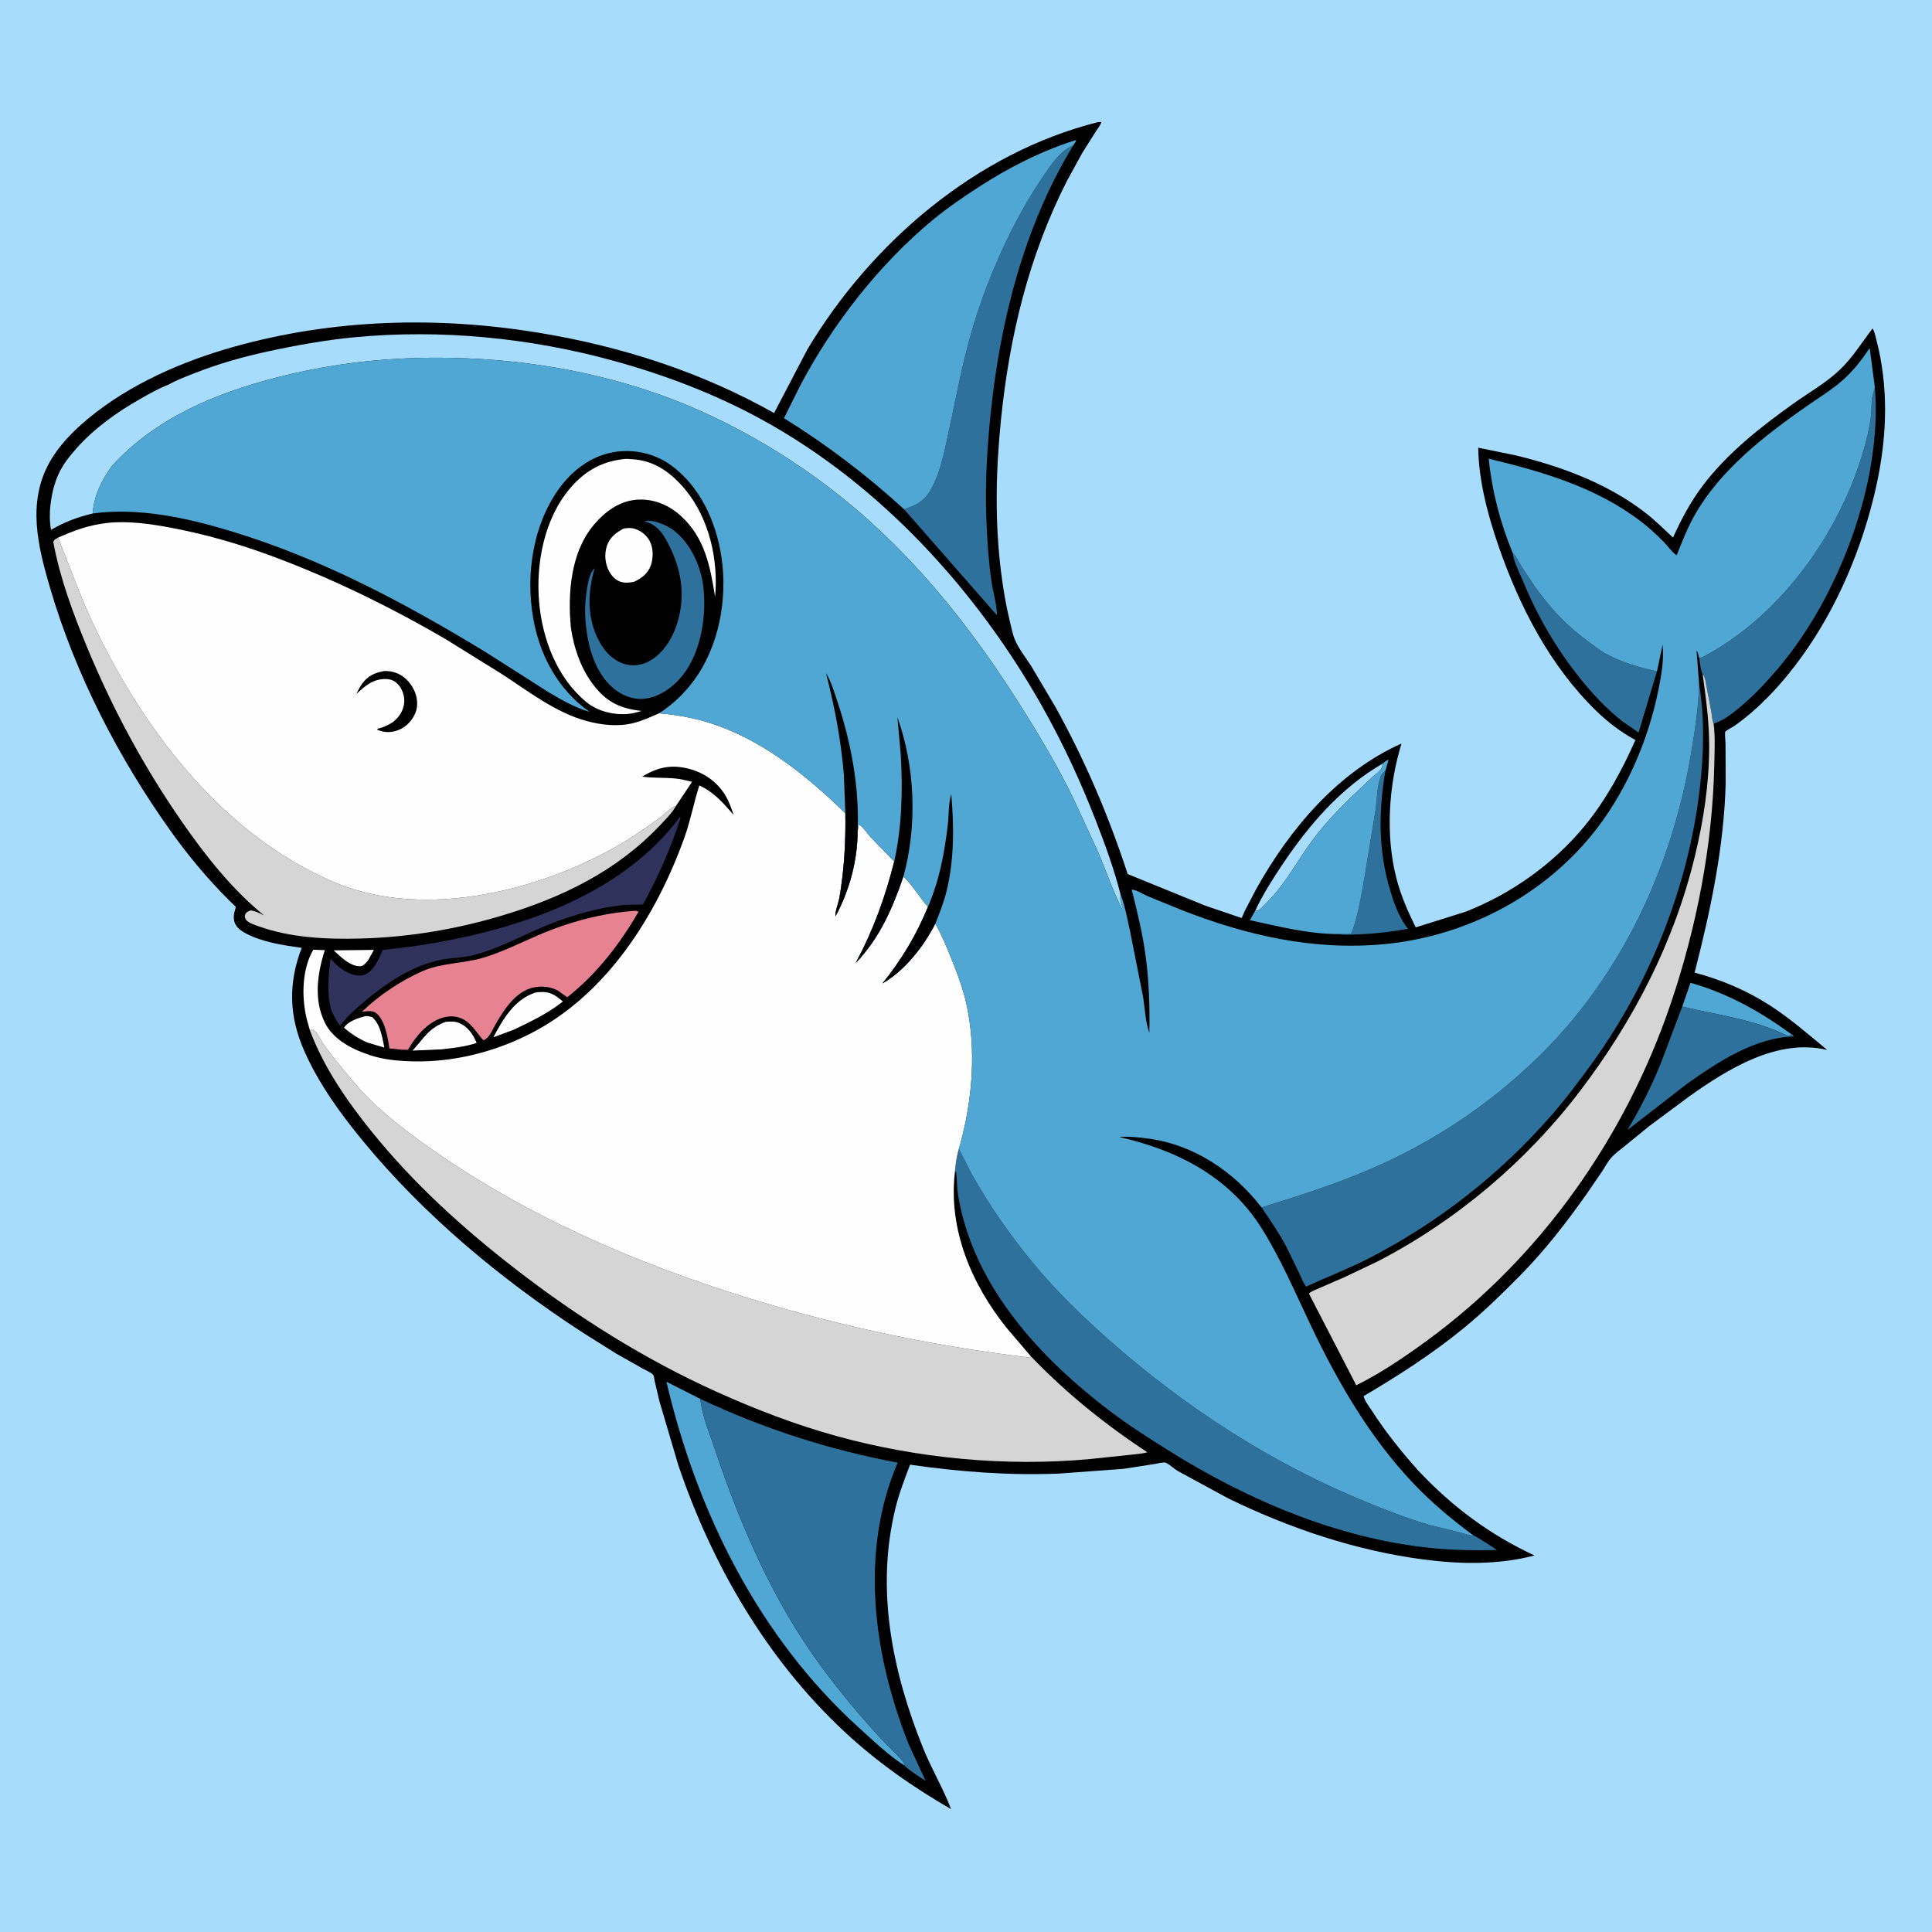 <svg version="1.1" xmlns="http://www.w3.org/2000/svg" style="display: block;" viewBox="0 0 2048 2048" width="1024" height="1024">
<path transform="translate(0,0)" fill="rgb(168,220,253)" d="M -0 -0 L 2048 0 L 2048 2048 L -0 2048 L -0 -0 z"/>
<path transform="translate(0,0)" fill="rgb(0,0,0)" d="M 1163.77 129.5 L 1167.5 129.32 C 1166.82 132.451 1163.52 136.37 1161.73 139.175 L 1147.5 161.699 L 1131.02 191.72 C 1090.52 271.519 1070.13 356.031 1061.1 444.646 C 1055.6 498.667 1054.43 552.406 1061.17 606.388 C 1063.35 623.84 1066.24 641.296 1070.42 658.388 C 1072.04 665.024 1073.39 672.411 1076.08 678.686 C 1080.11 688.089 1087.67 697.446 1093.18 706.141 L 1118.91 749.608 C 1150.19 805.959 1175.41 865.29 1195.38 926.533 L 1277.71 960.056 L 1315.16 972.794 C 1315.47 972.897 1315.81 973.283 1316.08 973.101 C 1316.64 972.716 1318.9 966.923 1319.33 966.008 L 1331.41 942.816 C 1366.88 879.102 1417.89 818.366 1485.65 788.202 C 1471.97 832.499 1468.62 885.362 1480.09 930.411 C 1484.84 949.053 1492.2 965.871 1500.73 983.051 L 1553.01 966.675 C 1601.61 947.797 1646.5 915.988 1679.67 875.693 C 1701.83 848.785 1719.67 816.264 1733.56 784.477 C 1717.99 775.88 1704.66 765.821 1691.93 753.431 C 1642.99 705.812 1610.59 642.679 1588.5 578.845 C 1577.15 546.043 1567.45 509.567 1566.99 474.602 L 1606.29 482.609 C 1654.94 494.342 1703.79 512.436 1743.77 543.227 C 1754.21 551.27 1763.78 560.845 1773.45 569.815 C 1782.32 550.443 1791.74 532.502 1804.57 515.37 C 1830.38 480.899 1865.98 452.872 1900.77 428.025 C 1917.27 416.238 1935.57 406.011 1950.29 391.978 C 1964 378.899 1973.48 363.238 1984.9 348.322 L 1985.49 348.972 C 1987.5 352.894 1988.59 358.582 1989.68 362.865 C 1992.62 374.386 1994.72 386.157 1996.13 397.961 C 2001.98 446.912 1995.29 495.122 1982.17 542.375 C 1965.07 603.951 1936.39 664.543 1896.02 714.299 C 1883.97 729.149 1870.31 743.691 1855.72 756.069 C 1850.05 760.884 1844.12 765.606 1837.97 769.816 C 1836.45 770.861 1829.58 774.416 1828.87 775.615 C 1828.13 776.853 1829.06 786.092 1829.12 788.177 L 1829.3 829.925 C 1827.5 898.229 1813.26 965.1 1796.36 1031.01 C 1825.01 1038.66 1851.95 1050.04 1876.86 1066.22 C 1898.2 1080.08 1917.34 1096.81 1936.9 1113 C 1884.27 1100.34 1831.66 1133.07 1790.73 1162.19 L 1748 1193.91 L 1723.47 1213.94 C 1718.26 1218.17 1712.29 1222.46 1707.8 1227.44 C 1704.13 1231.52 1701.44 1236.93 1698.42 1241.55 L 1681.65 1266.01 C 1660.07 1296.51 1637.24 1325.95 1610.93 1352.57 C 1592.24 1371.48 1572.82 1390.48 1552.26 1407.35 C 1518.77 1434.81 1482.74 1457.97 1445.53 1479.95 C 1446.43 1484.77 1451.25 1490.73 1453.91 1494.9 C 1468.51 1517.68 1485.21 1538.45 1503.18 1558.61 C 1538.99 1596.83 1579.09 1626.85 1626.68 1648.87 C 1587.87 1658.97 1547.99 1658.25 1508.5 1653.04 C 1436.61 1643.55 1367.62 1620.17 1302.52 1588.65 L 1248.17 1559.12 C 1244.65 1557.07 1238.98 1551.6 1235.56 1550.52 C 1233.13 1549.76 1226.41 1551.47 1223.68 1551.93 L 1190.8 1557.06 L 1121.85 1562.1 C 1068.53 1564.15 1017.46 1560.16 964.712 1552.61 C 959.069 1567.59 953.209 1582.54 949.359 1598.11 C 927.973 1684.59 945.802 1771.87 978.478 1852.94 C 987.353 1874.96 999.78 1895.64 1008.16 1917.76 C 967.381 1894.22 929.56 1867.76 895.04 1835.57 C 812.76 1758.85 754.815 1658.83 718.946 1552.86 L 698.938 1485.01 L 694.01 1464.11 C 693.655 1462.56 693.3 1458.67 692.524 1457.6 C 690.715 1455.12 684.691 1452.63 681.863 1451.06 L 652.578 1434.5 L 617.715 1412.59 C 531.785 1356.74 449.91 1288.74 384.67 1209.44 C 360.789 1180.42 338.183 1149.19 322.825 1114.72 C 306.309 1077.66 305.305 1042.33 319.851 1004.75 C 300.417 1002.08 278.019 998.737 260.493 989.403 C 251.015 984.355 246.086 978.388 248.408 967.252 C 248.686 965.919 249.979 962.407 249.851 961.264 C 249.818 960.969 242.764 954.337 241.964 953.535 C 219.611 931.098 199.421 906.91 181.038 881.126 C 125.547 803.295 79.971 714.981 53.048 623.079 C 40.133 578.99 28.767 533.029 52.277 490.5 C 62.395 472.196 77.769 456.658 93.779 443.443 C 137.508 407.35 193.102 382.992 247.437 367.738 C 353.322 338.012 463.858 335.009 572 352.888 C 659.281 367.318 743.301 394.331 820.56 437.849 L 855.911 370.305 C 923.509 257.287 1034.65 161.872 1163.77 129.5 z"/>
<path transform="translate(0,0)" fill="rgb(254,254,254)" d="M 353.688 1007.41 L 396.354 1006.92 L 390.027 1018.28 L 389.529 1018.86 C 386.925 1021.63 385.11 1024.43 381 1024.27 C 370.456 1023.86 360.991 1014.15 353.688 1007.41 z"/>
<path transform="translate(0,0)" fill="rgb(254,254,254)" d="M 387.287 1077.11 C 389.912 1076.9 392 1077.48 394.5 1078.15 C 403.436 1086.15 405.077 1099.29 407.42 1110.5 L 389.349 1105.12 C 379.965 1100.93 372.469 1096.13 364.646 1089.46 C 368.882 1082.51 379.876 1079.07 387.287 1077.11 z"/>
<path transform="translate(0,0)" fill="rgb(254,254,254)" d="M 472.57 1083.15 C 477.055 1082.93 481.737 1082.4 486 1084.1 C 495.911 1088.05 501.26 1096.1 505.257 1105.49 C 493.564 1109.59 480.369 1110.92 468.092 1112.34 L 437.27 1113.67 C 449.419 1100.59 454.405 1089.67 472.57 1083.15 z"/>
<path transform="translate(0,0)" fill="rgb(254,254,254)" d="M 567.393 1052.19 L 571.343 1051.69 C 582.63 1050.7 588.605 1054.69 596.678 1061.62 C 581.605 1073.84 561.713 1083.4 544.265 1091.66 L 522.997 1099.54 C 533.295 1080.04 545.434 1059.39 567.393 1052.19 z"/>
<path transform="translate(0,0)" fill="rgb(168,220,253)" d="M 1330.46 965.706 C 1338.27 948.788 1348.65 932.453 1359 917 C 1387.19 874.92 1421.2 834.981 1465.69 809.437 C 1465.41 811.619 1465.26 813.164 1464.04 815.055 C 1461.98 818.254 1457.36 821.297 1454.52 823.938 L 1431.29 846.011 C 1417.79 859.132 1404.27 873.445 1392.91 888.445 C 1376.02 910.753 1362.79 937.197 1342.8 956.777 C 1340.26 959.266 1337.47 962.741 1334.5 964.665 C 1333.23 965.487 1331.91 965.533 1330.46 965.706 z"/>
<path transform="translate(0,0)" fill="rgb(81,167,211)" d="M 1783.24 1067.04 L 1791.98 1041.81 C 1831.37 1052.85 1865.97 1072.32 1898.88 1096.25 L 1898.36 1097.36 L 1895 1098.22 C 1860.24 1080.51 1820.67 1076.04 1783.24 1067.04 z"/>
<path transform="translate(0,0)" fill="rgb(254,254,254)" d="M 661.164 560.24 L 662.054 560.117 L 663.542 559.958 C 666.805 559.589 669.426 559.545 672.621 560.489 C 679.417 562.497 685.497 567.402 688.808 573.681 C 692.693 581.047 692.656 591.912 689.807 599.598 C 686.654 608.106 680.237 612.928 672.276 616.663 C 667.578 617.627 663.219 618.156 658.5 616.902 C 652.829 615.395 648.308 610.523 645.64 605.5 C 641.297 597.323 640.493 587.401 643.34 578.629 C 646.269 569.605 653.197 564.512 661.164 560.24 z"/>
<path transform="translate(0,0)" fill="rgb(47,113,157)" d="M 1468.64 816.818 C 1461.17 859.958 1460.96 901.722 1473.69 944.012 C 1477.62 957.042 1482.27 970.326 1490.22 981.506 L 1492.54 984.583 C 1474.55 987.857 1457.06 989.851 1438.77 990.491 C 1432.26 990.719 1424.89 991.415 1418.51 990.138 C 1420.64 989.919 1430.83 990.466 1431.78 989.77 C 1434.02 988.134 1437.63 973.33 1438.38 970.5 C 1442.01 956.729 1444.15 942.659 1446.67 928.66 L 1458 859.5 C 1459.63 848.425 1459.73 833.174 1463.66 822.781 C 1464.5 820.551 1466.97 818.483 1468.64 816.818 z"/>
<path transform="translate(0,0)" fill="rgb(47,113,157)" d="M 1603.46 585.952 L 1604.04 586.552 C 1607.84 590.632 1610.11 595.884 1612.98 600.622 L 1627.04 621.841 C 1643.08 644.446 1661.06 663.722 1683.5 679.94 C 1689.72 684.436 1695.27 689.12 1702.09 692.843 C 1719.17 702.156 1737.55 707.654 1756.5 711.576 L 1736.93 776.538 L 1719.98 764.757 C 1703.31 751.907 1687.89 735.207 1674.76 718.828 C 1649.43 687.218 1629.69 652.981 1614.22 615.598 C 1610.41 606.411 1604.74 595.793 1603.46 585.952 z"/>
<path transform="translate(0,0)" fill="rgb(47,113,157)" d="M 1783.24 1067.04 C 1820.67 1076.04 1860.24 1080.51 1895 1098.22 L 1898.36 1097.36 L 1898.88 1096.25 C 1901.06 1097.37 1900.16 1096.56 1901.5 1098.75 C 1860.14 1099.82 1820.96 1125.72 1788.38 1148.85 L 1725.27 1197.75 C 1738.9 1174.75 1751.06 1150.81 1761 1125.98 L 1783.24 1067.04 z"/>
<path transform="translate(0,0)" fill="rgb(47,113,157)" d="M 683.131 552.5 L 684.972 552.198 C 693.512 550.993 707.028 556.829 713.854 561.998 C 731.899 575.664 742.742 599.372 745.474 621.439 C 749.241 651.869 743.36 690.829 723.917 715.547 C 714.086 728.046 699.176 738.986 683 740.697 C 670.977 741.968 658.771 737 649.779 729.21 C 629.4 711.556 622.187 682.065 620.569 656.248 C 619.949 647.76 620.203 638.879 621.352 630.454 C 622.345 623.175 624.328 606.919 630.321 602.372 C 623.421 626.396 622.052 650.883 632.407 674.196 C 638.104 687.023 647.069 698.71 660.758 703.482 C 669.291 706.457 678.711 705.636 686.743 701.621 C 702.425 693.783 712.562 677.307 717.718 661.089 C 727.149 631.422 722.356 602.777 707.999 575.664 C 701.678 563.727 696.383 556.509 683.131 552.5 z"/>
<path transform="translate(0,0)" fill="rgb(47,50,91)" d="M 720.345 866.5 L 721.548 866.74 C 711.245 898.649 697.775 929.421 681.562 958.755 C 674.245 959.26 666.98 958.747 659.642 959.508 C 634.999 962.066 608.889 969.623 585.777 978.443 C 557.205 989.348 530.919 1005.33 501 1012.68 C 491.968 1014.9 482.592 1015.21 473.404 1016.46 C 442.291 1020.7 414.068 1038.93 390.205 1058.42 C 379.272 1067.35 369.018 1076.11 360.426 1087.43 C 356.239 1081.72 353.342 1076.01 350.753 1069.47 C 346.375 1051.31 348.093 1034.51 350.379 1016.25 C 356.245 1023.02 362.926 1028.66 371.277 1032.09 C 375.882 1033.99 382.424 1035.26 387.125 1033 C 396.754 1028.36 401.763 1016.35 405.568 1007.03 L 436.895 1003.29 C 539.347 988.469 655.984 952.931 720.345 866.5 z"/>
<path transform="translate(0,0)" fill="rgb(81,167,211)" d="M 958.756 1871.57 C 941.45 1860.49 924.945 1844.57 909.748 1830.77 C 804.223 1734.96 738.566 1602.3 706.466 1464.71 L 742.419 1482.94 C 744.244 1500.61 752.086 1519.25 757.723 1536.02 C 784.886 1616.85 818.747 1695.53 869.253 1764.8 C 889.084 1792 910.831 1817.93 933.557 1842.76 L 955.215 1864.85 C 957.096 1866.93 958.619 1868.74 958.756 1871.57 z"/>
<path transform="translate(0,0)" fill="rgb(81,167,211)" d="M 1465.69 809.437 C 1467.53 808.028 1469.65 805.709 1471.95 805.457 L 1468.64 816.818 C 1466.97 818.483 1464.5 820.551 1463.66 822.781 C 1459.73 833.174 1459.63 848.425 1458 859.5 L 1446.67 928.66 C 1444.15 942.659 1442.01 956.729 1438.38 970.5 C 1437.63 973.33 1434.02 988.134 1431.78 989.77 C 1430.83 990.466 1420.64 989.919 1418.51 990.138 C 1387.55 990.232 1355.07 982.004 1324.92 975.433 L 1330.46 965.706 C 1331.91 965.533 1333.23 965.487 1334.5 964.665 C 1337.47 962.741 1340.26 959.266 1342.8 956.777 C 1362.79 937.197 1376.02 910.753 1392.91 888.445 C 1404.27 873.445 1417.79 859.132 1431.29 846.011 L 1454.52 823.938 C 1457.36 821.297 1461.98 818.254 1464.04 815.055 C 1465.26 813.164 1465.41 811.619 1465.69 809.437 z"/>
<path transform="translate(0,0)" fill="rgb(47,113,157)" d="M 1987.41 410.601 C 1995.74 509.965 1949.48 632.171 1885.33 707.956 C 1872.09 723.595 1857.97 738.64 1842.05 751.592 C 1834.44 757.785 1826.87 763.58 1817.46 766.693 L 1816.5 767.019 C 1814.92 764 1814.71 758.529 1814.17 755.066 L 1808.65 726.03 C 1807.91 722.303 1807.45 717.5 1804.87 714.642 C 1802.71 711.672 1802.03 701.785 1801.34 697.788 C 1803.65 697.025 1805.86 696.013 1808 694.855 C 1888.01 651.575 1948.96 566.19 1974.68 479.903 C 1978.36 467.55 1981.52 454.827 1983.18 442.035 C 1984.17 434.372 1983.34 423.694 1985.69 416.727 C 1986.38 414.693 1986.9 412.689 1987.41 410.601 z"/>
<path transform="translate(0,0)" fill="rgb(254,254,254)" d="M 663.924 486.409 L 672.5 486.95 C 695.06 488.939 712.276 501.971 726.353 518.936 C 751.861 549.676 761.702 593.563 758.02 632.682 C 752.856 600.188 747.085 569.669 721.285 546.47 C 708.5 534.974 692.444 528.473 675.13 529.705 C 656.387 531.039 641.031 542.596 629.328 556.539 C 604.83 585.726 601.731 629.165 605.145 665.236 C 608.498 687.95 616.243 710.354 630.874 728.369 C 644.458 745.095 659.058 751.389 680.244 753.613 C 675.859 754.887 671.306 756.225 666.753 756.695 C 651.066 758.313 633.551 754.202 621.26 743.982 C 590.487 718.397 574.993 677.645 571.522 638.666 C 567.85 597.418 576.897 549.728 604.408 517.5 C 620.49 498.66 639.276 488.335 663.924 486.409 z"/>
<path transform="translate(0,0)" fill="rgb(230,130,145)" d="M 673.294 965.5 C 675.239 965.47 675.251 965.649 676.862 966.5 C 657.009 1000.91 632.631 1032.31 601.427 1057.09 C 597.375 1054.82 594.058 1051.4 589.893 1049.33 C 583.907 1046.36 577.272 1045.56 570.678 1046.01 C 548.65 1047.53 534.809 1069.18 524.963 1086.46 C 521.7 1092.19 518.812 1100.32 512.5 1102.72 C 505.744 1095.77 501.259 1086.85 492.877 1081.53 C 486.222 1077.31 478.439 1076.46 470.861 1078.35 C 454.35 1082.49 441.555 1097.36 433.272 1111.49 L 432.5 1112.82 L 425.757 1112.72 L 412.724 1111.35 C 411.135 1100.15 408.054 1080.82 398.502 1073.81 C 394.703 1071.03 389.276 1071.86 384.94 1072.4 L 383.614 1072.58 C 401.704 1055.04 425.091 1039.39 448.113 1029.35 C 468.265 1020.57 490.874 1021.53 511.947 1015.3 C 532.73 1009.15 551.517 999.475 571.314 990.985 C 603.261 977.283 638.563 967.743 673.294 965.5 z"/>
<path transform="translate(0,0)" fill="rgb(47,113,157)" d="M 958.395 539.89 L 967.587 536.478 C 979.013 531.48 984.753 523.794 989.948 512.744 C 996.842 498.081 1000.27 482.307 1003.77 466.6 L 1016.32 407 C 1023.81 371.173 1033.46 335.563 1046.86 301.465 C 1062.26 262.247 1080.56 224.324 1104.2 189.346 C 1113.09 176.189 1122.77 160.549 1137.73 154.022 C 1085.85 239.428 1060.48 338.964 1050.23 437.617 C 1046.4 474.499 1044.14 511.615 1045.51 548.698 C 1046.32 570.73 1047.73 592.739 1050.74 614.59 C 1052.4 626.63 1056.67 640.231 1056.86 652.249 L 958.395 539.89 z"/>
<path transform="translate(0,0)" fill="rgb(213,213,214)" d="M 716.722 854.163 C 712.42 861.82 705.379 868.782 699.34 875.159 C 653.703 923.351 595.954 951.305 533.086 970.266 C 484.17 985.018 433.13 993.565 382.012 994.895 C 346.206 995.828 308.129 994.159 274.101 981.901 C 270.225 980.505 263.394 978.407 260.879 975.101 C 259.608 973.43 259.1 971.545 259.892 969.5 C 260.977 966.696 263.003 966.21 265.5 965.088 C 270.711 965.573 275.177 968.084 279.852 970.285 C 245.801 942.664 217.342 906.487 192.501 870.617 C 152.269 812.521 119.275 751.256 92.239 685.956 C 77.541 650.457 63.399 612.444 56.5 574.564 C 57.513 571.697 58.992 571.437 61.542 569.899 C 73.839 600.247 84.762 631.563 98.721 661.175 C 151.878 773.941 236.384 885.044 354 935.043 C 431.321 967.911 525.818 953.244 601.444 922.424 C 623.436 913.462 645.514 902.46 665.733 889.983 C 677.697 882.601 689.119 874.249 700.481 865.979 C 705.441 862.369 710.924 855.971 716.722 854.163 z"/>
<path transform="translate(0,0)" fill="rgb(47,113,157)" d="M 1016.4 1217.9 L 1016.82 1218.65 L 1030.61 1245.6 C 1049.55 1279 1071.67 1310.58 1096.14 1340.16 C 1119.89 1368.86 1147.36 1395.41 1175.22 1420.08 C 1255.56 1491.21 1347.25 1550.76 1446.65 1591.5 C 1469.41 1600.83 1492.39 1609.88 1516.04 1616.75 L 1548.51 1624.71 C 1552.41 1625.67 1558.02 1628.15 1561.89 1627.69 C 1564.38 1627.92 1582.75 1640.56 1586.87 1643.06 C 1563.6 1643.64 1540.17 1643.31 1517 1640.95 C 1418.34 1630.9 1322.67 1590.16 1239.27 1537.94 C 1217.58 1524.36 1196.23 1510.78 1175.84 1495.26 C 1107.31 1443.12 1041.83 1373.77 1020.07 1288.17 C 1018.02 1280.12 1016.17 1271.73 1015.16 1263.5 C 1014.27 1256.18 1014.43 1248.8 1013.43 1241.47 L 1012.16 1243.07 C 1012.89 1234.31 1013.9 1226.35 1016.4 1217.9 z"/>
<path transform="translate(0,0)" fill="rgb(168,220,253)" d="M 178.757 407.664 C 187.66 402.609 197.865 398.91 207.394 395.167 C 232.097 385.462 257.682 378.23 283.605 372.614 C 313.838 366.063 344.404 360.509 375.23 357.556 C 467.229 348.744 562.212 358.082 651.22 382.674 C 705.879 397.776 758.61 417.9 808.358 445.236 C 933.002 513.726 1034.99 625.272 1104.47 748.364 C 1126.81 787.954 1145.64 828.652 1162.06 871.01 C 1171.78 896.105 1181.15 921.784 1187.76 947.91 C 1187.69 950.938 1187.21 954.669 1188.51 957.5 C 1189.67 960.014 1189.45 960.678 1189.37 963.492 C 1179.83 944.549 1172.8 924.264 1164.69 904.612 L 1138.49 847.848 C 1121.3 812.233 1101.37 778.925 1080.24 745.555 C 1035.61 675.06 985.483 610.18 923.5 553.877 C 870.432 505.672 807.119 464.294 741.5 435.155 C 642.966 391.4 531.933 374.881 424.699 380.181 C 380.645 382.359 337.478 388.94 294.745 399.79 C 229.098 416.457 164.784 443.096 118.401 494.197 C 107.382 509.768 99.779 525.05 98.198 544.313 C 81.345 548.475 69.148 552.98 54.094 561.666 C 52.554 553.401 52.444 543.717 53.453 535.379 C 54.806 524.205 57.217 513.294 61.853 502.977 C 66.462 492.721 73.402 483.943 80.806 475.577 C 99.936 453.958 124.059 436.797 149.073 422.653 C 158.609 417.262 168.525 411.571 178.757 407.664 z"/>
<path transform="translate(0,0)" fill="rgb(47,113,157)" d="M 742.419 1482.94 C 809.72 1514.51 878.595 1536.84 951.623 1550.47 C 910.757 1645.61 926.014 1755.57 963.364 1849.25 L 981.254 1887.86 C 973.818 1882.82 965.179 1877.83 958.756 1871.57 C 958.619 1868.74 957.096 1866.93 955.215 1864.85 L 933.557 1842.76 C 910.831 1817.93 889.084 1792 869.253 1764.8 C 818.747 1695.53 784.886 1616.85 757.723 1536.02 C 752.086 1519.25 744.244 1500.61 742.419 1482.94 z"/>
<path transform="translate(0,0)" fill="rgb(47,113,157)" d="M 1801.09 724.65 C 1807.12 761.697 1806.12 799.284 1801.77 836.457 C 1789.8 938.888 1749.25 1041.49 1688.94 1125.25 C 1674.54 1145.25 1659.93 1164.78 1643.66 1183.33 C 1589.19 1245.46 1524.64 1295.88 1451.25 1333.78 C 1429.57 1344.98 1406.66 1353.48 1384.62 1363.89 C 1381.6 1360.35 1379.81 1355.01 1377.8 1350.77 L 1363.53 1321.48 C 1355.77 1306.92 1346.58 1293.51 1337.28 1279.93 C 1376.53 1267.69 1415.14 1255.44 1452.99 1239.19 C 1518.44 1211.08 1577.66 1171.63 1628.89 1122.16 C 1718.13 1035.98 1772.19 920.015 1792.6 798.607 C 1796.63 774.592 1800.64 749.021 1801.09 724.65 z"/>
<path transform="translate(0,0)" fill="rgb(213,213,214)" d="M 1804.87 714.642 C 1807.45 717.5 1807.91 722.303 1808.65 726.03 L 1814.17 755.066 C 1814.71 758.529 1814.92 764 1816.5 767.019 C 1818.31 781.455 1817.51 796.637 1817.2 811.167 C 1815.39 896.456 1798.38 983.296 1771.01 1064 C 1723.1 1205.22 1633.43 1332.86 1512.72 1421.06 C 1489.05 1438.35 1463.99 1455.45 1437.68 1468.46 L 1387.53 1371.29 C 1389.97 1368.74 1394.73 1367.16 1397.95 1365.71 L 1425.11 1353.89 L 1460.35 1337.14 C 1543.52 1294.17 1618.23 1231.03 1674.86 1156.57 C 1731.89 1081.58 1774.74 998.722 1796.84 906.816 C 1806.11 868.251 1811.82 830.121 1811.8 790.401 C 1811.8 764.69 1808.33 740.026 1804.87 714.642 z"/>
<path transform="translate(0,0)" fill="rgb(81,167,211)" d="M 958.395 539.89 C 918.808 503.634 876.631 471.637 831.042 443.302 L 847.675 409.822 C 882.097 344.085 931.864 280.112 989.235 232.766 C 1004.56 220.123 1020.84 209.066 1037.48 198.267 C 1068.98 177.828 1104.1 159.901 1140 148.637 L 1140.8 149.5 L 1137.73 154.022 C 1122.77 160.549 1113.09 176.189 1104.2 189.346 C 1080.56 224.324 1062.26 262.247 1046.86 301.465 C 1033.46 335.563 1023.81 371.173 1016.32 407 L 1003.77 466.6 C 1000.27 482.307 996.842 498.081 989.948 512.744 C 984.753 523.794 979.013 531.48 967.587 536.478 L 958.395 539.89 z"/>
<path transform="translate(0,0)" fill="rgb(213,213,214)" d="M 328.594 1092.51 C 329.598 1091.68 329.921 1091.08 331.25 1090.98 C 335.401 1092.89 339.772 1102.14 342.5 1106.18 C 347.151 1113.07 352.378 1119.66 357.634 1126.09 C 367.74 1138.46 377.954 1151.19 389.137 1162.61 C 403.845 1177.63 420.65 1191.15 437.488 1203.71 C 536.583 1277.6 650.941 1329.79 768 1368 C 873.018 1402.28 980.763 1425.85 1090.48 1438.99 L 1092.81 1437.8 C 1129.96 1476.53 1171.5 1510.09 1216.32 1539.48 C 1210.58 1541.16 1204.04 1541.38 1198.09 1542.15 L 1155.38 1546.67 C 1066.34 1554.91 972.264 1545.99 886.145 1522.11 C 842.909 1510.12 800.459 1493.8 759.57 1475.35 C 683.486 1441.03 611.913 1395.93 546 1344.85 C 490.643 1301.95 438.639 1254.78 394.517 1200.19 C 367.927 1167.29 343.65 1132.28 328.594 1092.51 z"/>
<path transform="translate(0,0)" fill="rgb(254,254,254)" d="M 61.542 569.899 C 78.965 562.139 94.639 556.459 113.75 554.334 C 135.763 551.886 159.688 555.387 181.339 559.449 C 221.286 566.942 259.967 578.534 297.88 593.104 C 358.277 616.315 416.207 644.731 472.075 677.338 L 531.959 714.5 C 560.22 732.846 589.023 755.467 621.936 764.34 C 637.614 768.567 654.857 770.478 670.802 766.644 C 680.39 764.338 689.663 760.009 698.688 756.121 C 721.07 758.03 741.857 762.147 763.013 769.984 C 813.57 788.711 858.011 824.806 896.089 862.118 C 896.46 885.507 895.579 908.511 892.695 931.742 C 891.8 938.945 890.889 946.176 889.441 953.291 C 888.562 957.606 884.855 967.582 885.674 971.306 C 900.333 944.36 909.016 912.225 909.116 881.426 L 910.311 874.093 C 913.654 875.01 920.033 884.165 922.747 887.24 L 947.928 913.22 C 938.143 951.763 925.775 985.867 907.07 1020.87 C 932.479 994.307 945.879 963.387 957.707 928.989 C 967.56 938.918 974.678 950.753 983.651 961.382 C 971.634 990.692 955.432 1017.96 935.355 1042.5 C 959.014 1029.1 979.232 1003.14 991.468 979.116 C 998.154 990.698 1003.24 1003.24 1008.25 1015.62 C 1014.79 1031.76 1020.88 1047.9 1024.59 1064.96 C 1035.05 1112.94 1030.83 1165.26 1018.03 1212.34 L 1016.4 1217.9 C 1013.9 1226.35 1012.89 1234.31 1012.16 1243.07 C 1005.37 1303.34 1029.65 1360.7 1066.72 1407.24 L 1092.81 1437.8 L 1090.48 1438.99 C 980.763 1425.85 873.018 1402.28 768 1368 C 650.941 1329.79 536.583 1277.6 437.488 1203.71 C 420.65 1191.15 403.845 1177.63 389.137 1162.61 C 377.954 1151.19 367.74 1138.46 357.634 1126.09 C 352.378 1119.66 347.151 1113.07 342.5 1106.18 C 339.772 1102.14 335.401 1092.89 331.25 1090.98 C 329.921 1091.08 329.598 1091.68 328.594 1092.51 L 325.5 1081.52 C 319.546 1058.59 319.723 1027.78 332.103 1006.74 L 344.337 1007.18 C 336.329 1032.21 332.306 1060.18 344.621 1084.57 C 353.68 1102.51 374.022 1112.59 392.364 1118.58 C 406.884 1123.32 421.888 1124.68 437.084 1125.09 C 480.289 1126.23 523.953 1115.27 562.344 1095.62 C 643.044 1054.31 695.614 971.02 725.5 887.892 C 732.043 869.693 735.41 850.882 741.316 832.612 C 756.669 839.566 766.891 851.389 777.662 863.843 C 775.262 856.839 772.924 849.887 769.125 843.488 C 760.392 828.779 746.215 818.889 729.676 814.785 C 710.921 810.131 696.911 813.504 680.704 823.259 C 691.831 824.861 703.719 824.199 715.007 825.15 C 721.288 825.678 727.501 827.273 733.622 828.735 L 716.722 854.163 C 710.924 855.971 705.441 862.369 700.481 865.979 C 689.119 874.249 677.697 882.601 665.733 889.983 C 645.514 902.46 623.436 913.462 601.444 922.424 C 525.818 953.244 431.321 967.911 354 935.043 C 236.384 885.044 151.878 773.941 98.721 661.175 C 84.762 631.563 73.839 600.247 61.542 569.899 z"/>
<path transform="translate(0,0)" fill="rgb(0,0,0)" d="M 407.772 711.254 C 411.207 711.322 414.734 711.672 418.034 712.653 C 427.277 715.399 434.626 722.6 438.769 731.171 C 442.19 738.246 443.537 747.532 440.635 754.975 C 437.509 762.994 431.379 770.025 423.39 773.426 C 415.439 776.811 408.111 776.882 400.096 773.703 L 400.16 772.5 C 406.174 771.281 411.303 768.726 416.433 765.466 L 417.842 764.319 C 424.073 759.067 428.218 751.846 428.552 743.636 C 428.814 737.174 426.201 729.955 421.744 725.253 C 418.242 721.557 414.081 719.883 409.031 719.787 C 395.672 719.534 387.038 726.993 377.867 735.568 C 379.516 732.062 381.156 728.59 383.391 725.41 C 389.775 716.327 397.108 713.115 407.772 711.254 z"/>
<path transform="translate(0,0)" fill="rgb(81,167,211)" d="M 1603.46 585.952 C 1590.28 554.249 1581.52 520.416 1578.11 486.229 C 1634.88 499.861 1691.77 516.401 1738.98 552.412 C 1747.59 558.976 1755.97 566.533 1763.5 574.308 C 1767.78 578.734 1772.34 585.257 1777.32 588.651 C 1783.29 573.769 1789.09 558.684 1797.13 544.759 C 1824.14 497.936 1870.14 462.127 1913.83 431.468 C 1927.28 422.028 1941.48 413.584 1953.78 402.604 C 1965.1 392.507 1973.52 381.412 1981.96 368.934 L 1987.41 410.601 C 1986.9 412.689 1986.38 414.693 1985.69 416.727 C 1983.34 423.694 1984.17 434.372 1983.18 442.035 C 1981.52 454.827 1978.36 467.55 1974.68 479.903 C 1948.96 566.19 1888.01 651.575 1808 694.855 C 1805.86 696.013 1803.65 697.025 1801.34 697.788 L 1799.25 690.656 L 1798.45 690.088 L 1801.09 724.65 C 1800.64 749.021 1796.63 774.592 1792.6 798.607 C 1772.19 920.015 1718.13 1035.98 1628.89 1122.16 C 1577.66 1171.63 1518.44 1211.08 1452.99 1239.19 C 1415.14 1255.44 1376.53 1267.69 1337.28 1279.93 C 1307.88 1241.78 1265.22 1213.16 1216.73 1206.86 C 1207 1205.6 1196.29 1204.41 1186.53 1205.32 C 1247.55 1219.03 1302.64 1247.19 1336.85 1301.19 C 1357.72 1334.13 1373.02 1370.4 1389.76 1405.53 C 1418.36 1465.53 1451.94 1523.53 1497.89 1572.1 C 1517.47 1592.78 1539.08 1610.72 1561.89 1627.69 C 1558.02 1628.15 1552.41 1625.67 1548.51 1624.71 L 1516.04 1616.75 C 1492.39 1609.88 1469.41 1600.83 1446.65 1591.5 C 1347.25 1550.76 1255.56 1491.21 1175.22 1420.08 C 1147.36 1395.41 1119.89 1368.86 1096.14 1340.16 C 1071.67 1310.58 1049.55 1279 1030.61 1245.6 L 1016.82 1218.65 L 1016.4 1217.9 L 1018.03 1212.34 C 1030.83 1165.26 1035.05 1112.94 1024.59 1064.96 C 1020.88 1047.9 1014.79 1031.76 1008.25 1015.62 C 1003.24 1003.24 998.154 990.698 991.468 979.116 C 979.232 1003.14 959.014 1029.1 935.355 1042.5 C 955.432 1017.96 971.634 990.692 983.651 961.382 C 974.678 950.753 967.56 938.918 957.707 928.989 C 945.879 963.387 932.479 994.307 907.07 1020.87 C 925.775 985.867 938.143 951.763 947.928 913.22 L 922.747 887.24 C 920.033 884.165 913.654 875.01 910.311 874.093 L 909.116 881.426 C 909.016 912.225 900.333 944.36 885.674 971.306 C 884.855 967.582 888.562 957.606 889.441 953.291 C 890.889 946.176 891.8 938.945 892.695 931.742 C 895.579 908.511 896.46 885.507 896.089 862.118 C 858.011 824.806 813.57 788.711 763.013 769.984 C 741.857 762.147 721.07 758.03 698.688 756.121 C 713.008 746.753 724.527 736.023 734.843 722.284 C 762.145 685.926 771.469 634.996 764.789 590.579 C 759.207 553.464 742.435 515.866 711.428 493.294 C 694.051 480.645 671.934 475.698 650.808 479.238 C 626.579 483.298 606.157 498.909 592.156 518.612 C 564.832 557.061 557.198 608.991 565.139 654.864 C 572.07 694.897 591.533 730.996 625.057 754.678 C 609.605 750.119 595.277 741.972 581.5 733.763 L 514.322 690.96 C 428.67 638.89 341.349 592.388 245.028 563.128 C 198.389 548.96 147.052 537.706 98.198 544.313 C 99.779 525.05 107.382 509.768 118.401 494.197 C 164.784 443.096 229.098 416.457 294.745 399.79 C 337.478 388.94 380.645 382.359 424.699 380.181 C 531.933 374.881 642.966 391.4 741.5 435.155 C 807.119 464.294 870.432 505.672 923.5 553.877 C 985.483 610.18 1035.61 675.06 1080.24 745.555 C 1101.37 778.925 1121.3 812.233 1138.49 847.848 L 1164.69 904.612 C 1172.8 924.264 1179.83 944.549 1189.37 963.492 C 1189.45 960.678 1189.67 960.014 1188.51 957.5 C 1187.21 954.669 1187.69 950.938 1187.76 947.91 C 1192.49 959.805 1194.86 973.464 1197.67 985.98 L 1211.68 1056.51 C 1213.66 1068.66 1214.09 1083.41 1218.38 1094.79 C 1218.87 1067.45 1218.11 1040.79 1214.44 1013.65 C 1211.18 989.573 1205.6 966.452 1199.59 942.965 C 1204.49 943.178 1212.22 948.078 1217 950.159 L 1251.76 964.331 C 1321.19 991.673 1392.75 1007.94 1467.56 1000.81 C 1552.05 992.762 1632.5 951.74 1686.55 886.03 C 1722.39 842.468 1746.77 786.608 1757.96 731.508 C 1761.17 715.697 1764 699.624 1762.42 683.464 L 1756.5 711.576 C 1737.55 707.654 1719.17 702.156 1702.09 692.843 C 1695.27 689.12 1689.72 684.436 1683.5 679.94 C 1661.06 663.722 1643.08 644.446 1627.04 621.841 L 1612.98 600.622 C 1610.11 595.884 1607.84 590.632 1604.04 586.552 L 1603.46 585.952 z"/>
<path transform="translate(0,0)" fill="rgb(0,0,0)" d="M 983.651 961.382 C 995.776 933.226 1001.26 904.077 1004.75 873.779 C 1005.88 863.99 1005.42 850.871 1008.38 841.674 C 1011.32 875.803 1011.61 911.11 1003.42 944.594 C 1000.5 956.49 996.048 967.792 991.468 979.116 C 979.232 1003.14 959.014 1029.1 935.355 1042.5 C 955.432 1017.96 971.634 990.692 983.651 961.382 z"/>
<path transform="translate(0,0)" fill="rgb(0,0,0)" d="M 896.089 862.118 L 894.559 821.783 C 891.651 785.495 884.759 748.77 875.564 713.539 C 880.921 722.252 883.886 732.362 887.14 742 C 902.051 786.156 911.19 834.632 909.116 881.426 C 909.016 912.225 900.333 944.36 885.674 971.306 C 884.855 967.582 888.562 957.606 889.441 953.291 C 890.889 946.176 891.8 938.945 892.695 931.742 C 895.579 908.511 896.46 885.507 896.089 862.118 z"/>
<path transform="translate(0,0)" fill="rgb(0,0,0)" d="M 947.928 913.22 C 956.082 875.947 957.038 838.11 954.856 800.118 L 951.284 760.292 C 970.156 812.847 972.448 875.231 957.707 928.989 C 945.879 963.387 932.479 994.307 907.07 1020.87 C 925.775 985.867 938.143 951.763 947.928 913.22 z"/>
</svg>